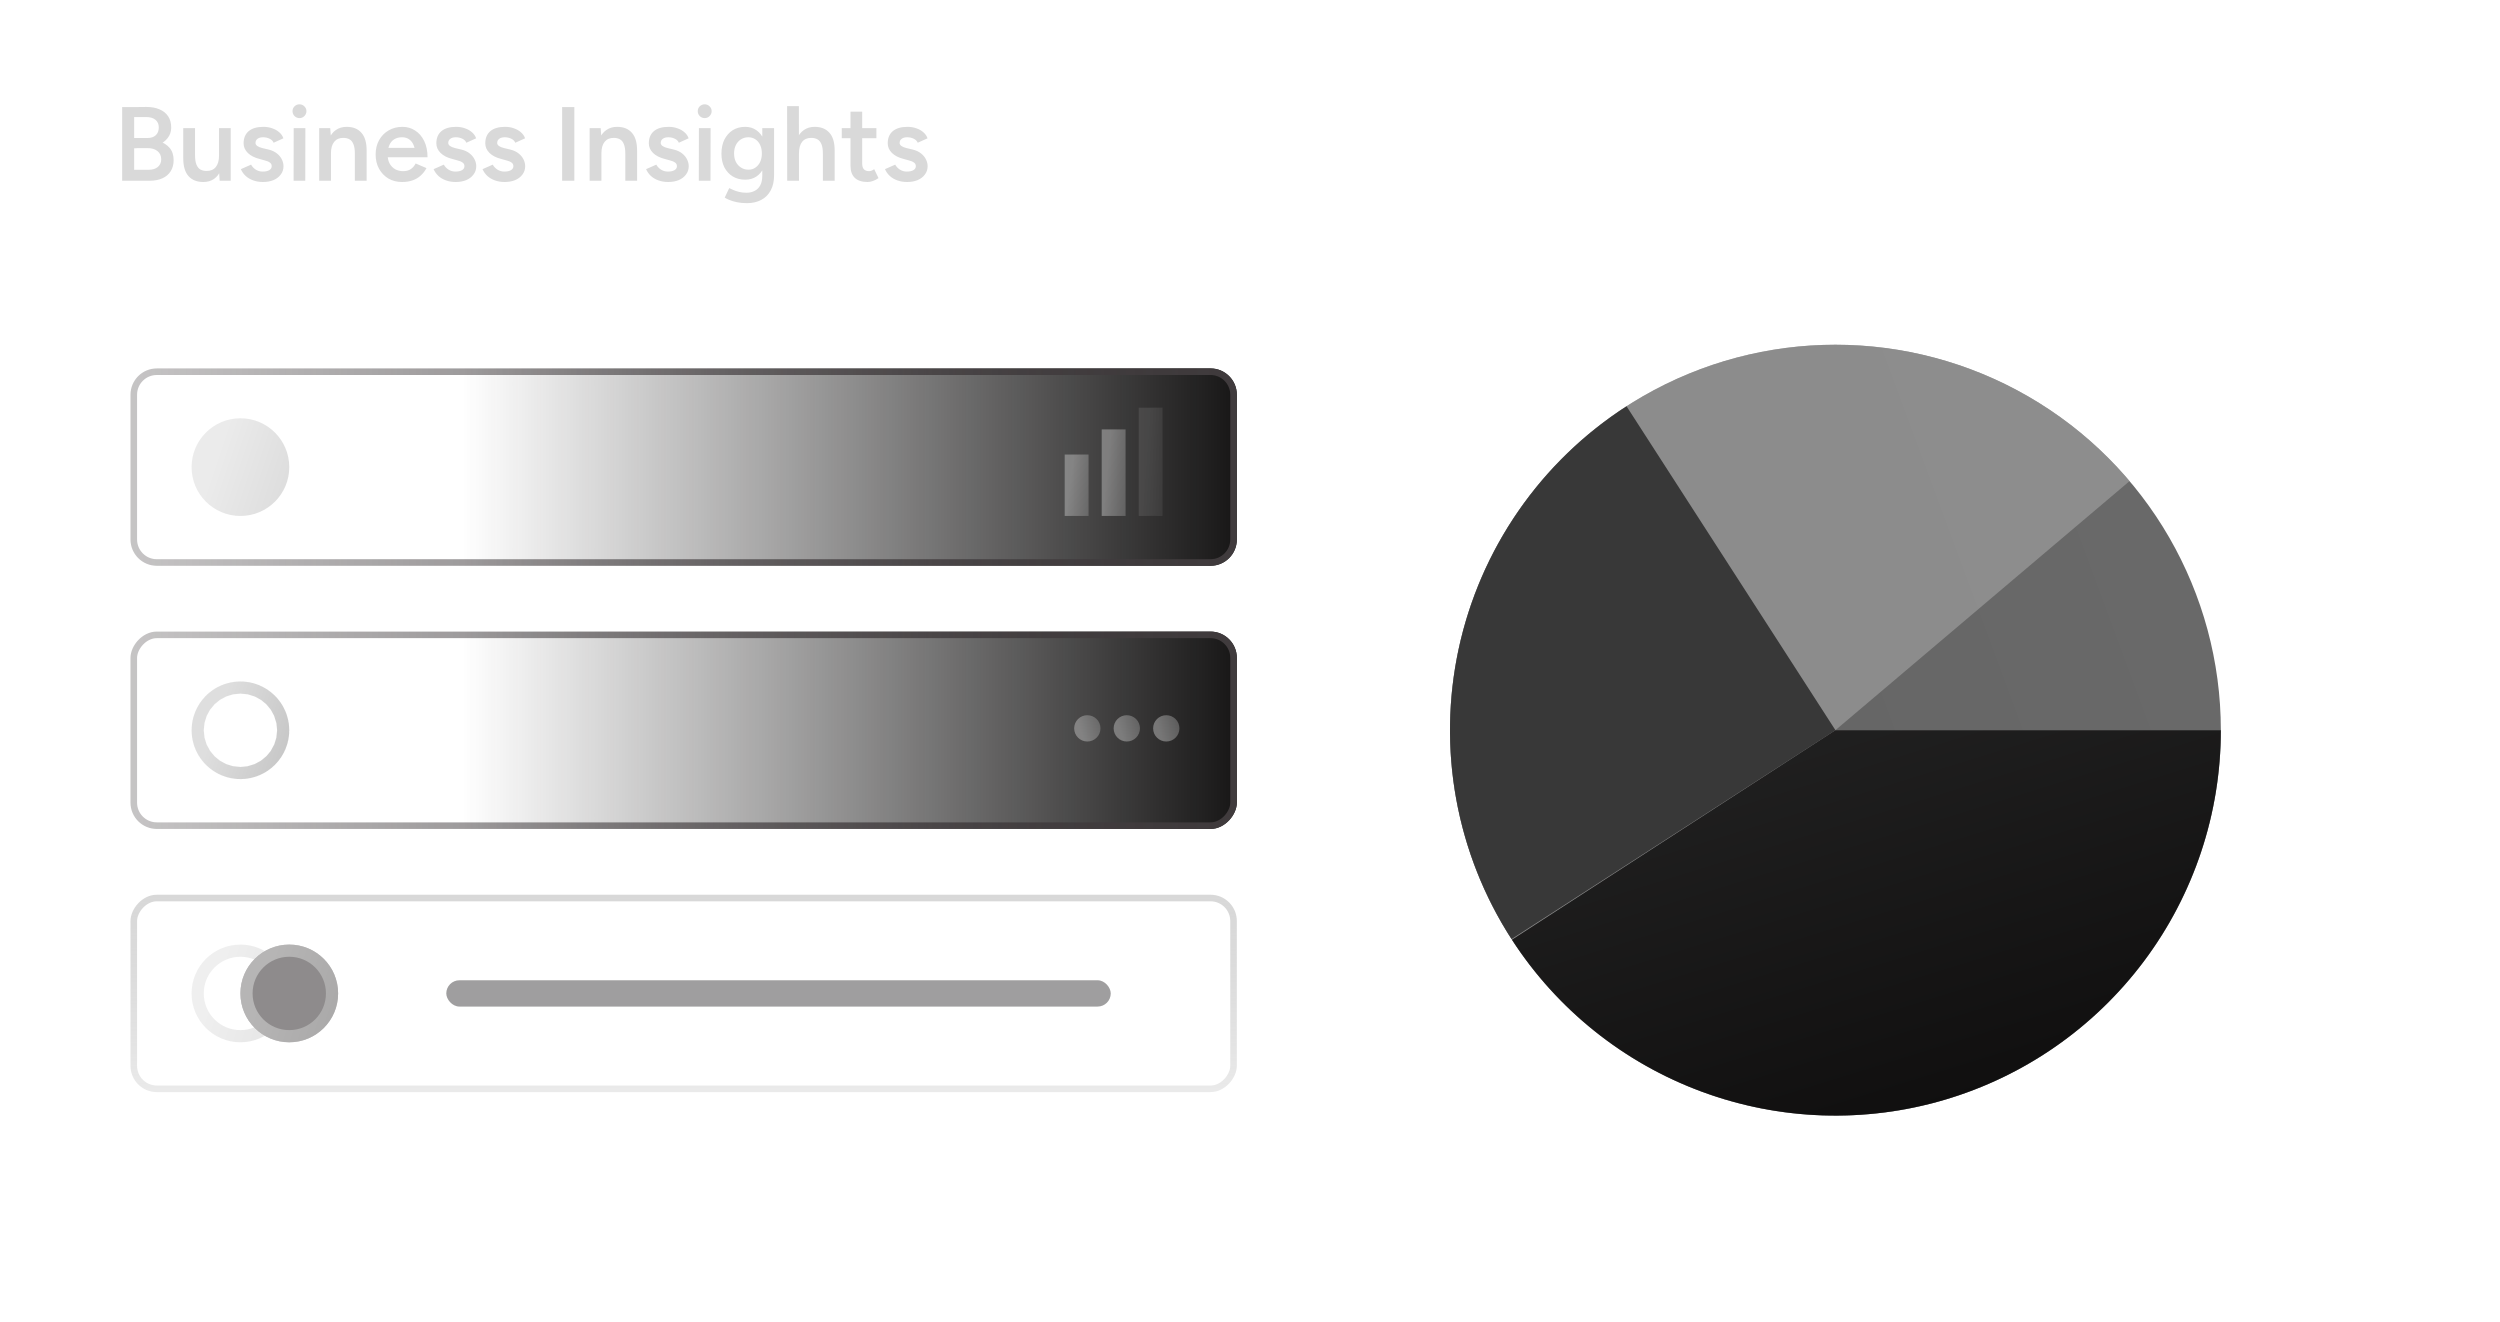 <svg width="380" height="201" viewBox="0 0 380 201" fill="none" xmlns="http://www.w3.org/2000/svg">
<g clip-path="url(#clip0_7353_21726)">
<g clip-path="url(#clip1_7353_21726)">
<path d="M19.834 82C19.834 84.209 21.625 86 23.834 86L184 86C186.209 86 188 84.209 188 82L188 60C188 57.791 186.209 56 184 56L23.834 56C21.625 56 19.834 57.791 19.834 60L19.834 82Z" fill="url(#paint0_linear_7353_21726)"/>
<circle opacity="0.3" cx="36.545" cy="71.002" r="7.424" fill="url(#paint1_linear_7353_21726)"/>
<rect opacity="0.5" x="161.834" y="69.086" width="3.626" height="9.34" fill="url(#paint2_linear_7353_21726)"/>
<rect opacity="0.5" x="167.46" y="65.273" width="3.626" height="13.152" fill="url(#paint3_linear_7353_21726)"/>
<rect opacity="0.15" x="173.087" y="61.969" width="3.626" height="16.457" fill="url(#paint4_linear_7353_21726)"/>
</g>
<path d="M20.334 82C20.334 83.933 21.901 85.5 23.834 85.5L184 85.5C185.933 85.5 187.5 83.933 187.5 82L187.5 60C187.5 58.067 185.933 56.5 184 56.5L23.834 56.5C21.901 56.5 20.334 58.067 20.334 60L20.334 82Z" stroke="url(#paint5_linear_7353_21726)"/>
<g clip-path="url(#clip2_7353_21726)">
<rect width="168.166" height="30" rx="4" transform="matrix(1 8.52372e-08 8.96644e-08 -1 19.834 126)" fill="url(#paint6_linear_7353_21726)"/>
<path opacity="0.5" d="M37.469 111.002C37.469 111.512 37.055 111.926 36.545 111.926C36.035 111.926 35.621 111.512 35.621 111.002C35.621 110.492 36.035 110.078 36.545 110.078C37.055 110.078 37.469 110.492 37.469 111.002Z" stroke="url(#paint7_linear_7353_21726)" stroke-width="13"/>
<circle opacity="0.5" cx="2" cy="2" r="2" transform="matrix(1 -2.18557e-09 2.24161e-09 -1 163.273 112.711)" fill="url(#paint8_linear_7353_21726)"/>
<circle opacity="0.5" cx="2" cy="2" r="2" transform="matrix(1 -2.18557e-09 2.24161e-09 -1 169.273 112.711)" fill="url(#paint9_linear_7353_21726)"/>
<circle opacity="0.5" cx="2" cy="2" r="2" transform="matrix(1 -2.18557e-09 2.24161e-09 -1 175.273 112.711)" fill="url(#paint10_linear_7353_21726)"/>
</g>
<rect x="0.5" y="-0.5" width="167.166" height="29" rx="3.5" transform="matrix(1 8.52372e-08 8.96644e-08 -1 19.834 125)" stroke="url(#paint11_linear_7353_21726)"/>
<g opacity="0.5">
<g clip-path="url(#clip3_7353_21726)">
<circle opacity="0.5" cx="36.545" cy="151.002" r="6.5" stroke="url(#paint12_linear_7353_21726)" stroke-width="1.848"/>
<circle cx="43.969" cy="151.002" r="7.424" fill="#1D1819"/>
<circle cx="43.969" cy="151.002" r="6.5" stroke="url(#paint13_linear_7353_21726)" stroke-opacity="0.5" stroke-width="1.848"/>
<rect x="67.834" y="149" width="101" height="4" rx="2" fill="#403E3F"/>
</g>
<rect x="0.5" y="-0.5" width="167.166" height="29" rx="3.5" transform="matrix(1 8.74228e-08 8.74228e-08 -1 19.834 165)" stroke="url(#paint14_linear_7353_21726)"/>
</g>
<circle cx="278.983" cy="110.986" r="58.585" fill="url(#paint15_linear_7353_21726)"/>
<path d="M337.568 110.986C337.568 124.748 332.723 138.071 323.883 148.618C315.043 159.166 302.772 166.264 289.222 168.669C275.671 171.074 261.707 168.632 249.777 161.771C237.847 154.911 228.713 144.069 223.977 131.147C219.241 118.226 219.205 104.049 223.876 91.104C228.546 78.159 237.625 67.271 249.52 60.349C261.415 53.428 275.367 50.915 288.929 53.252C302.492 55.588 314.799 62.624 323.692 73.127L278.983 110.986H337.568Z" fill="url(#paint16_linear_7353_21726)" fill-opacity="0.5"/>
<path d="M229.752 142.738C225.582 136.273 222.727 129.049 221.349 121.48C219.971 113.911 220.097 106.145 221.72 98.625C223.344 91.104 226.432 83.978 230.81 77.651C235.188 71.324 240.768 65.922 247.234 61.752L278.986 110.986L229.752 142.738Z" fill="url(#paint17_linear_7353_21726)"/>
<path d="M337.568 110.986C337.568 123.626 333.48 135.927 325.915 146.052C318.349 156.178 307.712 163.585 295.591 167.168C283.469 170.751 270.514 170.318 258.66 165.933C246.805 161.548 236.686 153.446 229.814 142.838L278.983 110.986H337.568Z" fill="url(#paint18_linear_7353_21726)"/>
<path d="M19.48 27.472V25.808H22.6C23.187 25.808 23.651 25.664 23.992 25.376C24.334 25.088 24.504 24.699 24.504 24.208C24.504 23.675 24.312 23.259 23.928 22.96C23.555 22.651 23.027 22.502 22.344 22.512H19.48V21.04L21.416 21.072C22.43 21.072 23.31 21.189 24.056 21.424C24.803 21.648 25.379 22 25.784 22.48C26.19 22.96 26.392 23.579 26.392 24.336C26.392 24.997 26.243 25.563 25.944 26.032C25.646 26.502 25.224 26.859 24.68 27.104C24.136 27.349 23.491 27.472 22.744 27.472H19.48ZM18.568 27.472V16.272H20.392V27.472H18.568ZM19.432 22.592V20.976H22.424C22.958 20.976 23.374 20.837 23.672 20.56C23.982 20.272 24.136 19.878 24.136 19.376C24.136 18.864 23.96 18.47 23.608 18.192C23.267 17.915 22.787 17.782 22.168 17.792H19.432V16.288L22.264 16.256C23.032 16.256 23.694 16.379 24.248 16.624C24.814 16.859 25.251 17.211 25.56 17.68C25.87 18.139 26.024 18.715 26.024 19.408C26.024 19.995 25.843 20.523 25.48 20.992C25.128 21.451 24.622 21.814 23.96 22.08C23.31 22.347 22.542 22.48 21.656 22.48L19.432 22.592ZM33.389 27.472L33.293 26V19.472H35.069V27.472H33.389ZM27.853 24.048V19.472H29.645V23.568L27.853 24.048ZM29.645 23.568C29.645 24.198 29.72 24.688 29.869 25.04C30.018 25.392 30.221 25.637 30.477 25.776C30.744 25.915 31.048 25.984 31.389 25.984C31.997 25.995 32.466 25.797 32.797 25.392C33.128 24.987 33.293 24.405 33.293 23.648H33.965C33.965 24.491 33.837 25.216 33.581 25.824C33.336 26.422 32.984 26.88 32.525 27.2C32.077 27.509 31.538 27.664 30.909 27.664C29.938 27.664 29.186 27.366 28.653 26.768C28.12 26.171 27.853 25.264 27.853 24.048L29.645 23.568ZM39.972 27.664C39.439 27.664 38.948 27.584 38.5 27.424C38.052 27.264 37.668 27.04 37.348 26.752C37.028 26.453 36.783 26.107 36.612 25.712L38.164 25.024C38.324 25.323 38.559 25.573 38.868 25.776C39.188 25.979 39.54 26.08 39.924 26.08C40.34 26.08 40.671 26.011 40.916 25.872C41.172 25.723 41.3 25.52 41.3 25.264C41.3 25.019 41.204 24.832 41.012 24.704C40.82 24.566 40.548 24.453 40.196 24.368L39.444 24.16C38.687 23.968 38.095 23.664 37.668 23.248C37.242 22.822 37.028 22.336 37.028 21.792C37.028 20.992 37.284 20.373 37.796 19.936C38.319 19.499 39.066 19.28 40.036 19.28C40.527 19.28 40.975 19.355 41.38 19.504C41.796 19.643 42.154 19.846 42.452 20.112C42.751 20.368 42.959 20.672 43.076 21.024L41.588 21.696C41.482 21.43 41.279 21.227 40.98 21.088C40.682 20.939 40.351 20.864 39.988 20.864C39.626 20.864 39.343 20.944 39.14 21.104C38.938 21.253 38.836 21.467 38.836 21.744C38.836 21.904 38.927 22.053 39.108 22.192C39.29 22.32 39.551 22.427 39.892 22.512L40.836 22.736C41.359 22.864 41.786 23.067 42.116 23.344C42.447 23.611 42.692 23.915 42.852 24.256C43.012 24.587 43.092 24.923 43.092 25.264C43.092 25.744 42.954 26.166 42.676 26.528C42.41 26.891 42.042 27.174 41.572 27.376C41.103 27.568 40.57 27.664 39.972 27.664ZM44.626 27.472L44.642 19.472H46.417L46.401 27.472H44.626ZM45.522 17.952C45.233 17.952 44.983 17.851 44.77 17.648C44.567 17.435 44.465 17.184 44.465 16.896C44.465 16.608 44.567 16.363 44.77 16.16C44.983 15.957 45.233 15.856 45.522 15.856C45.809 15.856 46.055 15.957 46.258 16.16C46.471 16.363 46.578 16.608 46.578 16.896C46.578 17.184 46.471 17.435 46.258 17.648C46.055 17.851 45.809 17.952 45.522 17.952ZM48.514 27.472V19.472H50.194L50.306 20.944V27.472H48.514ZM53.938 27.472V23.376L55.73 22.896V27.472H53.938ZM53.938 23.376C53.938 22.736 53.863 22.245 53.714 21.904C53.575 21.552 53.372 21.307 53.105 21.168C52.849 21.029 52.545 20.96 52.194 20.96C51.596 20.95 51.132 21.147 50.801 21.552C50.471 21.957 50.306 22.539 50.306 23.296H49.633C49.633 22.453 49.756 21.733 50.002 21.136C50.247 20.528 50.599 20.07 51.057 19.76C51.516 19.44 52.06 19.28 52.69 19.28C53.66 19.28 54.407 19.579 54.929 20.176C55.463 20.763 55.73 21.669 55.73 22.896L53.938 23.376ZM61.113 27.664C60.334 27.664 59.641 27.488 59.033 27.136C58.435 26.773 57.961 26.277 57.609 25.648C57.267 25.019 57.097 24.294 57.097 23.472C57.097 22.651 57.273 21.925 57.625 21.296C57.977 20.667 58.457 20.176 59.065 19.824C59.683 19.462 60.387 19.28 61.177 19.28C61.891 19.28 62.531 19.467 63.097 19.84C63.673 20.203 64.131 20.731 64.473 21.424C64.814 22.117 64.985 22.944 64.985 23.904H63.177C63.177 23.211 63.091 22.64 62.921 22.192C62.761 21.744 62.526 21.413 62.217 21.2C61.918 20.976 61.55 20.864 61.113 20.864C60.654 20.864 60.259 20.965 59.929 21.168C59.598 21.371 59.347 21.669 59.177 22.064C59.006 22.448 58.921 22.933 58.921 23.52C58.921 24.043 59.022 24.491 59.225 24.864C59.438 25.238 59.721 25.526 60.073 25.728C60.435 25.92 60.835 26.016 61.273 26.016C61.753 26.016 62.147 25.91 62.457 25.696C62.766 25.472 63.006 25.189 63.177 24.848L64.825 25.552C64.601 25.979 64.313 26.352 63.961 26.672C63.619 26.992 63.209 27.238 62.729 27.408C62.259 27.579 61.721 27.664 61.113 27.664ZM58.281 23.904V22.48H64.041V23.904H58.281ZM69.269 27.664C68.736 27.664 68.245 27.584 67.797 27.424C67.349 27.264 66.965 27.04 66.645 26.752C66.325 26.453 66.08 26.107 65.909 25.712L67.461 25.024C67.621 25.323 67.856 25.573 68.165 25.776C68.485 25.979 68.837 26.08 69.221 26.08C69.637 26.08 69.968 26.011 70.213 25.872C70.469 25.723 70.597 25.52 70.597 25.264C70.597 25.019 70.501 24.832 70.309 24.704C70.117 24.566 69.845 24.453 69.493 24.368L68.741 24.16C67.984 23.968 67.392 23.664 66.965 23.248C66.539 22.822 66.325 22.336 66.325 21.792C66.325 20.992 66.581 20.373 67.093 19.936C67.616 19.499 68.363 19.28 69.333 19.28C69.824 19.28 70.272 19.355 70.677 19.504C71.093 19.643 71.451 19.846 71.749 20.112C72.048 20.368 72.256 20.672 72.373 21.024L70.885 21.696C70.779 21.43 70.576 21.227 70.277 21.088C69.979 20.939 69.648 20.864 69.285 20.864C68.923 20.864 68.64 20.944 68.437 21.104C68.235 21.253 68.133 21.467 68.133 21.744C68.133 21.904 68.224 22.053 68.405 22.192C68.587 22.32 68.848 22.427 69.189 22.512L70.133 22.736C70.656 22.864 71.083 23.067 71.413 23.344C71.744 23.611 71.989 23.915 72.149 24.256C72.309 24.587 72.389 24.923 72.389 25.264C72.389 25.744 72.251 26.166 71.973 26.528C71.707 26.891 71.339 27.174 70.869 27.376C70.4 27.568 69.867 27.664 69.269 27.664ZM76.707 27.664C76.173 27.664 75.683 27.584 75.235 27.424C74.787 27.264 74.403 27.04 74.083 26.752C73.763 26.453 73.517 26.107 73.347 25.712L74.899 25.024C75.059 25.323 75.293 25.573 75.603 25.776C75.923 25.979 76.275 26.08 76.659 26.08C77.075 26.08 77.405 26.011 77.651 25.872C77.907 25.723 78.035 25.52 78.035 25.264C78.035 25.019 77.939 24.832 77.747 24.704C77.555 24.566 77.283 24.453 76.931 24.368L76.179 24.16C75.421 23.968 74.829 23.664 74.403 23.248C73.976 22.822 73.763 22.336 73.763 21.792C73.763 20.992 74.019 20.373 74.531 19.936C75.053 19.499 75.8 19.28 76.771 19.28C77.261 19.28 77.709 19.355 78.115 19.504C78.531 19.643 78.888 19.846 79.187 20.112C79.485 20.368 79.693 20.672 79.811 21.024L78.323 21.696C78.216 21.43 78.013 21.227 77.715 21.088C77.416 20.939 77.085 20.864 76.723 20.864C76.36 20.864 76.077 20.944 75.875 21.104C75.672 21.253 75.571 21.467 75.571 21.744C75.571 21.904 75.661 22.053 75.843 22.192C76.024 22.32 76.285 22.427 76.627 22.512L77.571 22.736C78.093 22.864 78.52 23.067 78.851 23.344C79.181 23.611 79.427 23.915 79.587 24.256C79.747 24.587 79.827 24.923 79.827 25.264C79.827 25.744 79.688 26.166 79.411 26.528C79.144 26.891 78.776 27.174 78.307 27.376C77.837 27.568 77.304 27.664 76.707 27.664ZM85.443 27.472V16.272H87.299V27.472H85.443ZM89.623 27.472V19.472H91.303L91.415 20.944V27.472H89.623ZM95.047 27.472V23.376L96.839 22.896V27.472H95.047ZM95.047 23.376C95.047 22.736 94.972 22.245 94.823 21.904C94.684 21.552 94.481 21.307 94.215 21.168C93.959 21.029 93.655 20.96 93.303 20.96C92.706 20.95 92.242 21.147 91.911 21.552C91.58 21.957 91.415 22.539 91.415 23.296H90.743C90.743 22.453 90.865 21.733 91.111 21.136C91.356 20.528 91.708 20.07 92.167 19.76C92.626 19.44 93.169 19.28 93.799 19.28C94.769 19.28 95.516 19.579 96.039 20.176C96.572 20.763 96.839 21.669 96.839 22.896L95.047 23.376ZM101.566 27.664C101.033 27.664 100.542 27.584 100.094 27.424C99.646 27.264 99.262 27.04 98.942 26.752C98.622 26.453 98.377 26.107 98.206 25.712L99.758 25.024C99.918 25.323 100.153 25.573 100.462 25.776C100.782 25.979 101.134 26.08 101.518 26.08C101.934 26.08 102.265 26.011 102.51 25.872C102.766 25.723 102.894 25.52 102.894 25.264C102.894 25.019 102.798 24.832 102.606 24.704C102.414 24.566 102.142 24.453 101.79 24.368L101.038 24.16C100.281 23.968 99.689 23.664 99.262 23.248C98.835 22.822 98.622 22.336 98.622 21.792C98.622 20.992 98.878 20.373 99.39 19.936C99.913 19.499 100.659 19.28 101.63 19.28C102.121 19.28 102.569 19.355 102.974 19.504C103.39 19.643 103.747 19.846 104.046 20.112C104.345 20.368 104.553 20.672 104.67 21.024L103.182 21.696C103.075 21.43 102.873 21.227 102.574 21.088C102.275 20.939 101.945 20.864 101.582 20.864C101.219 20.864 100.937 20.944 100.734 21.104C100.531 21.253 100.43 21.467 100.43 21.744C100.43 21.904 100.521 22.053 100.702 22.192C100.883 22.32 101.145 22.427 101.486 22.512L102.43 22.736C102.953 22.864 103.379 23.067 103.71 23.344C104.041 23.611 104.286 23.915 104.446 24.256C104.606 24.587 104.686 24.923 104.686 25.264C104.686 25.744 104.547 26.166 104.27 26.528C104.003 26.891 103.635 27.174 103.166 27.376C102.697 27.568 102.163 27.664 101.566 27.664ZM106.219 27.472L106.235 19.472H108.011L107.995 27.472H106.219ZM107.115 17.952C106.827 17.952 106.577 17.851 106.363 17.648C106.161 17.435 106.059 17.184 106.059 16.896C106.059 16.608 106.161 16.363 106.363 16.16C106.577 15.957 106.827 15.856 107.115 15.856C107.403 15.856 107.649 15.957 107.851 16.16C108.065 16.363 108.171 16.608 108.171 16.896C108.171 17.184 108.065 17.435 107.851 17.648C107.649 17.851 107.403 17.952 107.115 17.952ZM113.547 30.88C112.982 30.88 112.47 30.832 112.011 30.736C111.563 30.64 111.185 30.528 110.875 30.4C110.566 30.272 110.326 30.149 110.155 30.032L110.843 28.592C110.993 28.667 111.19 28.758 111.435 28.864C111.691 28.982 111.99 29.083 112.331 29.168C112.673 29.253 113.057 29.296 113.483 29.296C113.942 29.296 114.353 29.2 114.715 29.008C115.078 28.827 115.361 28.544 115.563 28.16C115.766 27.776 115.867 27.285 115.867 26.688V19.472H117.659V26.64C117.659 27.547 117.489 28.315 117.147 28.944C116.806 29.584 116.326 30.064 115.707 30.384C115.089 30.715 114.369 30.88 113.547 30.88ZM113.275 27.312C112.55 27.312 111.915 27.147 111.371 26.816C110.838 26.485 110.417 26.027 110.107 25.44C109.809 24.843 109.659 24.155 109.659 23.376C109.659 22.544 109.809 21.824 110.107 21.216C110.417 20.608 110.838 20.134 111.371 19.792C111.915 19.451 112.55 19.28 113.275 19.28C113.926 19.28 114.491 19.451 114.971 19.792C115.462 20.134 115.841 20.613 116.107 21.232C116.374 21.84 116.507 22.56 116.507 23.392C116.507 24.181 116.374 24.869 116.107 25.456C115.841 26.043 115.462 26.502 114.971 26.832C114.491 27.152 113.926 27.312 113.275 27.312ZM113.771 25.792C114.177 25.792 114.529 25.686 114.827 25.472C115.137 25.259 115.377 24.971 115.547 24.608C115.718 24.235 115.803 23.808 115.803 23.328C115.803 22.837 115.718 22.411 115.547 22.048C115.377 21.675 115.137 21.387 114.827 21.184C114.518 20.971 114.161 20.864 113.755 20.864C113.329 20.864 112.95 20.971 112.619 21.184C112.299 21.387 112.043 21.675 111.851 22.048C111.67 22.411 111.579 22.837 111.579 23.328C111.579 23.808 111.67 24.235 111.851 24.608C112.043 24.971 112.305 25.259 112.635 25.472C112.966 25.686 113.345 25.792 113.771 25.792ZM119.654 27.472L119.638 16.128H121.43L121.446 27.472H119.654ZM125.078 27.472V23.376L126.87 22.896V27.472H125.078ZM125.078 23.376C125.078 22.736 125.004 22.245 124.854 21.904C124.705 21.552 124.497 21.307 124.23 21.168C123.974 21.029 123.676 20.96 123.334 20.96C122.726 20.95 122.257 21.147 121.926 21.552C121.606 21.957 121.446 22.539 121.446 23.296H120.758C120.758 22.453 120.881 21.733 121.126 21.136C121.382 20.528 121.74 20.07 122.198 19.76C122.657 19.44 123.201 19.28 123.83 19.28C124.79 19.28 125.537 19.579 126.07 20.176C126.604 20.763 126.87 21.669 126.87 22.896L125.078 23.376ZM131.869 27.664C131.027 27.664 130.381 27.456 129.933 27.04C129.496 26.613 129.277 26.006 129.277 25.216V16.976H131.053V24.88C131.053 25.253 131.139 25.536 131.309 25.728C131.491 25.92 131.752 26.016 132.093 26.016C132.2 26.016 132.317 25.995 132.445 25.952C132.573 25.91 132.717 25.829 132.877 25.712L133.533 27.072C133.256 27.264 132.979 27.408 132.701 27.504C132.424 27.611 132.147 27.664 131.869 27.664ZM127.949 21.008V19.472H133.213V21.008H127.949ZM137.879 27.664C137.345 27.664 136.855 27.584 136.407 27.424C135.959 27.264 135.575 27.04 135.255 26.752C134.935 26.453 134.689 26.107 134.519 25.712L136.071 25.024C136.231 25.323 136.465 25.573 136.775 25.776C137.095 25.979 137.447 26.08 137.831 26.08C138.247 26.08 138.577 26.011 138.823 25.872C139.079 25.723 139.207 25.52 139.207 25.264C139.207 25.019 139.111 24.832 138.919 24.704C138.727 24.566 138.455 24.453 138.103 24.368L137.351 24.16C136.593 23.968 136.001 23.664 135.575 23.248C135.148 22.822 134.935 22.336 134.935 21.792C134.935 20.992 135.191 20.373 135.703 19.936C136.225 19.499 136.972 19.28 137.943 19.28C138.433 19.28 138.881 19.355 139.287 19.504C139.703 19.643 140.06 19.846 140.359 20.112C140.657 20.368 140.865 20.672 140.983 21.024L139.495 21.696C139.388 21.43 139.185 21.227 138.887 21.088C138.588 20.939 138.257 20.864 137.895 20.864C137.532 20.864 137.249 20.944 137.047 21.104C136.844 21.253 136.743 21.467 136.743 21.744C136.743 21.904 136.833 22.053 137.015 22.192C137.196 22.32 137.457 22.427 137.799 22.512L138.743 22.736C139.265 22.864 139.692 23.067 140.023 23.344C140.353 23.611 140.599 23.915 140.759 24.256C140.919 24.587 140.999 24.923 140.999 25.264C140.999 25.744 140.86 26.166 140.583 26.528C140.316 26.891 139.948 27.174 139.479 27.376C139.009 27.568 138.476 27.664 137.879 27.664Z" fill="#D9D9D9"/>
</g>
<defs>
<linearGradient id="paint0_linear_7353_21726" x1="188" y1="71" x2="19.834" y2="71" gradientUnits="userSpaceOnUse">
<stop stop-color="#171616"/>
<stop offset="0.7" stop-color="#252424" stop-opacity="0"/>
</linearGradient>
<linearGradient id="paint1_linear_7353_21726" x1="69.035" y1="99.775" x2="22.239" y2="84.017" gradientUnits="userSpaceOnUse">
<stop offset="0.151" stop-color="#2F2F2F"/>
<stop offset="0.89" stop-color="#BEBEBE"/>
</linearGradient>
<linearGradient id="paint2_linear_7353_21726" x1="171.583" y1="91.855" x2="159.071" y2="90.219" gradientUnits="userSpaceOnUse">
<stop offset="0.151" stop-color="#2F2F2F"/>
<stop offset="0.89" stop-color="#BEBEBE"/>
</linearGradient>
<linearGradient id="paint3_linear_7353_21726" x1="177.209" y1="97.337" x2="164.592" y2="96.166" gradientUnits="userSpaceOnUse">
<stop offset="0.151" stop-color="#2F2F2F"/>
<stop offset="0.89" stop-color="#BEBEBE"/>
</linearGradient>
<linearGradient id="paint4_linear_7353_21726" x1="182.836" y1="102.089" x2="170.18" y2="101.15" gradientUnits="userSpaceOnUse">
<stop offset="0.151" stop-color="#2F2F2F"/>
<stop offset="0.89" stop-color="#BEBEBE"/>
</linearGradient>
<linearGradient id="paint5_linear_7353_21726" x1="188" y1="71" x2="19.834" y2="71" gradientUnits="userSpaceOnUse">
<stop stop-color="#403B3D"/>
<stop offset="1" stop-color="#403B3D" stop-opacity="0.3"/>
</linearGradient>
<linearGradient id="paint6_linear_7353_21726" x1="168.166" y1="15" x2="0" y2="15" gradientUnits="userSpaceOnUse">
<stop stop-color="#171616"/>
<stop offset="0.7" stop-color="#252424" stop-opacity="0"/>
</linearGradient>
<linearGradient id="paint7_linear_7353_21726" x1="69.035" y1="139.775" x2="22.239" y2="124.017" gradientUnits="userSpaceOnUse">
<stop offset="0.151" stop-color="#2F2F2F"/>
<stop offset="0.89" stop-color="#BEBEBE"/>
</linearGradient>
<linearGradient id="paint8_linear_7353_21726" x1="10.753" y1="9.751" x2="-1.854" y2="5.506" gradientUnits="userSpaceOnUse">
<stop offset="0.151" stop-color="#2F2F2F"/>
<stop offset="0.89" stop-color="#BEBEBE"/>
</linearGradient>
<linearGradient id="paint9_linear_7353_21726" x1="10.753" y1="9.751" x2="-1.854" y2="5.506" gradientUnits="userSpaceOnUse">
<stop offset="0.151" stop-color="#2F2F2F"/>
<stop offset="0.89" stop-color="#BEBEBE"/>
</linearGradient>
<linearGradient id="paint10_linear_7353_21726" x1="10.753" y1="9.751" x2="-1.854" y2="5.506" gradientUnits="userSpaceOnUse">
<stop offset="0.151" stop-color="#2F2F2F"/>
<stop offset="0.89" stop-color="#BEBEBE"/>
</linearGradient>
<linearGradient id="paint11_linear_7353_21726" x1="168.166" y1="15" x2="0" y2="15" gradientUnits="userSpaceOnUse">
<stop stop-color="#403B3D"/>
<stop offset="1" stop-color="#403B3D" stop-opacity="0.3"/>
</linearGradient>
<linearGradient id="paint12_linear_7353_21726" x1="69.035" y1="179.775" x2="22.239" y2="164.017" gradientUnits="userSpaceOnUse">
<stop stop-color="#2F2F2F"/>
<stop offset="0.89" stop-color="#BEBEBE"/>
</linearGradient>
<linearGradient id="paint13_linear_7353_21726" x1="76.459" y1="179.775" x2="29.663" y2="164.017" gradientUnits="userSpaceOnUse">
<stop offset="0.151" stop-color="#2F2F2F"/>
<stop offset="0.89" stop-color="#BEBEBE"/>
</linearGradient>
<linearGradient id="paint14_linear_7353_21726" x1="76.563" y1="-52.423" x2="76.563" y2="56.209" gradientUnits="userSpaceOnUse">
<stop offset="0.392" stop-color="#2F2F2F" stop-opacity="0.1"/>
<stop offset="1" stop-color="#BEBEBE"/>
</linearGradient>
<linearGradient id="paint15_linear_7353_21726" x1="364.517" y1="81.108" x2="278.984" y2="112.744" gradientUnits="userSpaceOnUse">
<stop stop-color="#6B6B6B"/>
<stop offset="1" stop-color="#666666"/>
</linearGradient>
<linearGradient id="paint16_linear_7353_21726" x1="290.701" y1="33.068" x2="278.984" y2="112.744" gradientUnits="userSpaceOnUse">
<stop stop-color="#B3B3B3"/>
<stop offset="1" stop-color="#B2B2B2"/>
</linearGradient>
<linearGradient id="paint17_linear_7353_21726" x1="277.509" y1="111.939" x2="338.698" y2="95.481" gradientUnits="userSpaceOnUse">
<stop stop-color="#383838"/>
<stop offset="1" stop-color="#383838"/>
</linearGradient>
<linearGradient id="paint18_linear_7353_21726" x1="274.883" y1="75.249" x2="304.175" y2="169.571" gradientUnits="userSpaceOnUse">
<stop stop-color="#292929"/>
<stop offset="1" stop-color="#0F0E0E"/>
</linearGradient>
<clipPath id="clip0_7353_21726">
<rect width="379" height="200" fill="white" transform="translate(0.834 0.472)"/>
</clipPath>
<clipPath id="clip1_7353_21726">
<path d="M19.834 82C19.834 84.209 21.625 86 23.834 86L184 86C186.209 86 188 84.209 188 82L188 60C188 57.791 186.209 56 184 56L23.834 56C21.625 56 19.834 57.791 19.834 60L19.834 82Z" fill="white"/>
</clipPath>
<clipPath id="clip2_7353_21726">
<rect width="168.166" height="30" rx="4" transform="matrix(1 8.52372e-08 8.96644e-08 -1 19.834 126)" fill="white"/>
</clipPath>
<clipPath id="clip3_7353_21726">
<rect width="168.166" height="30" rx="4" transform="matrix(1 8.74228e-08 8.74228e-08 -1 19.834 166)" fill="white"/>
</clipPath>
</defs>
</svg>
